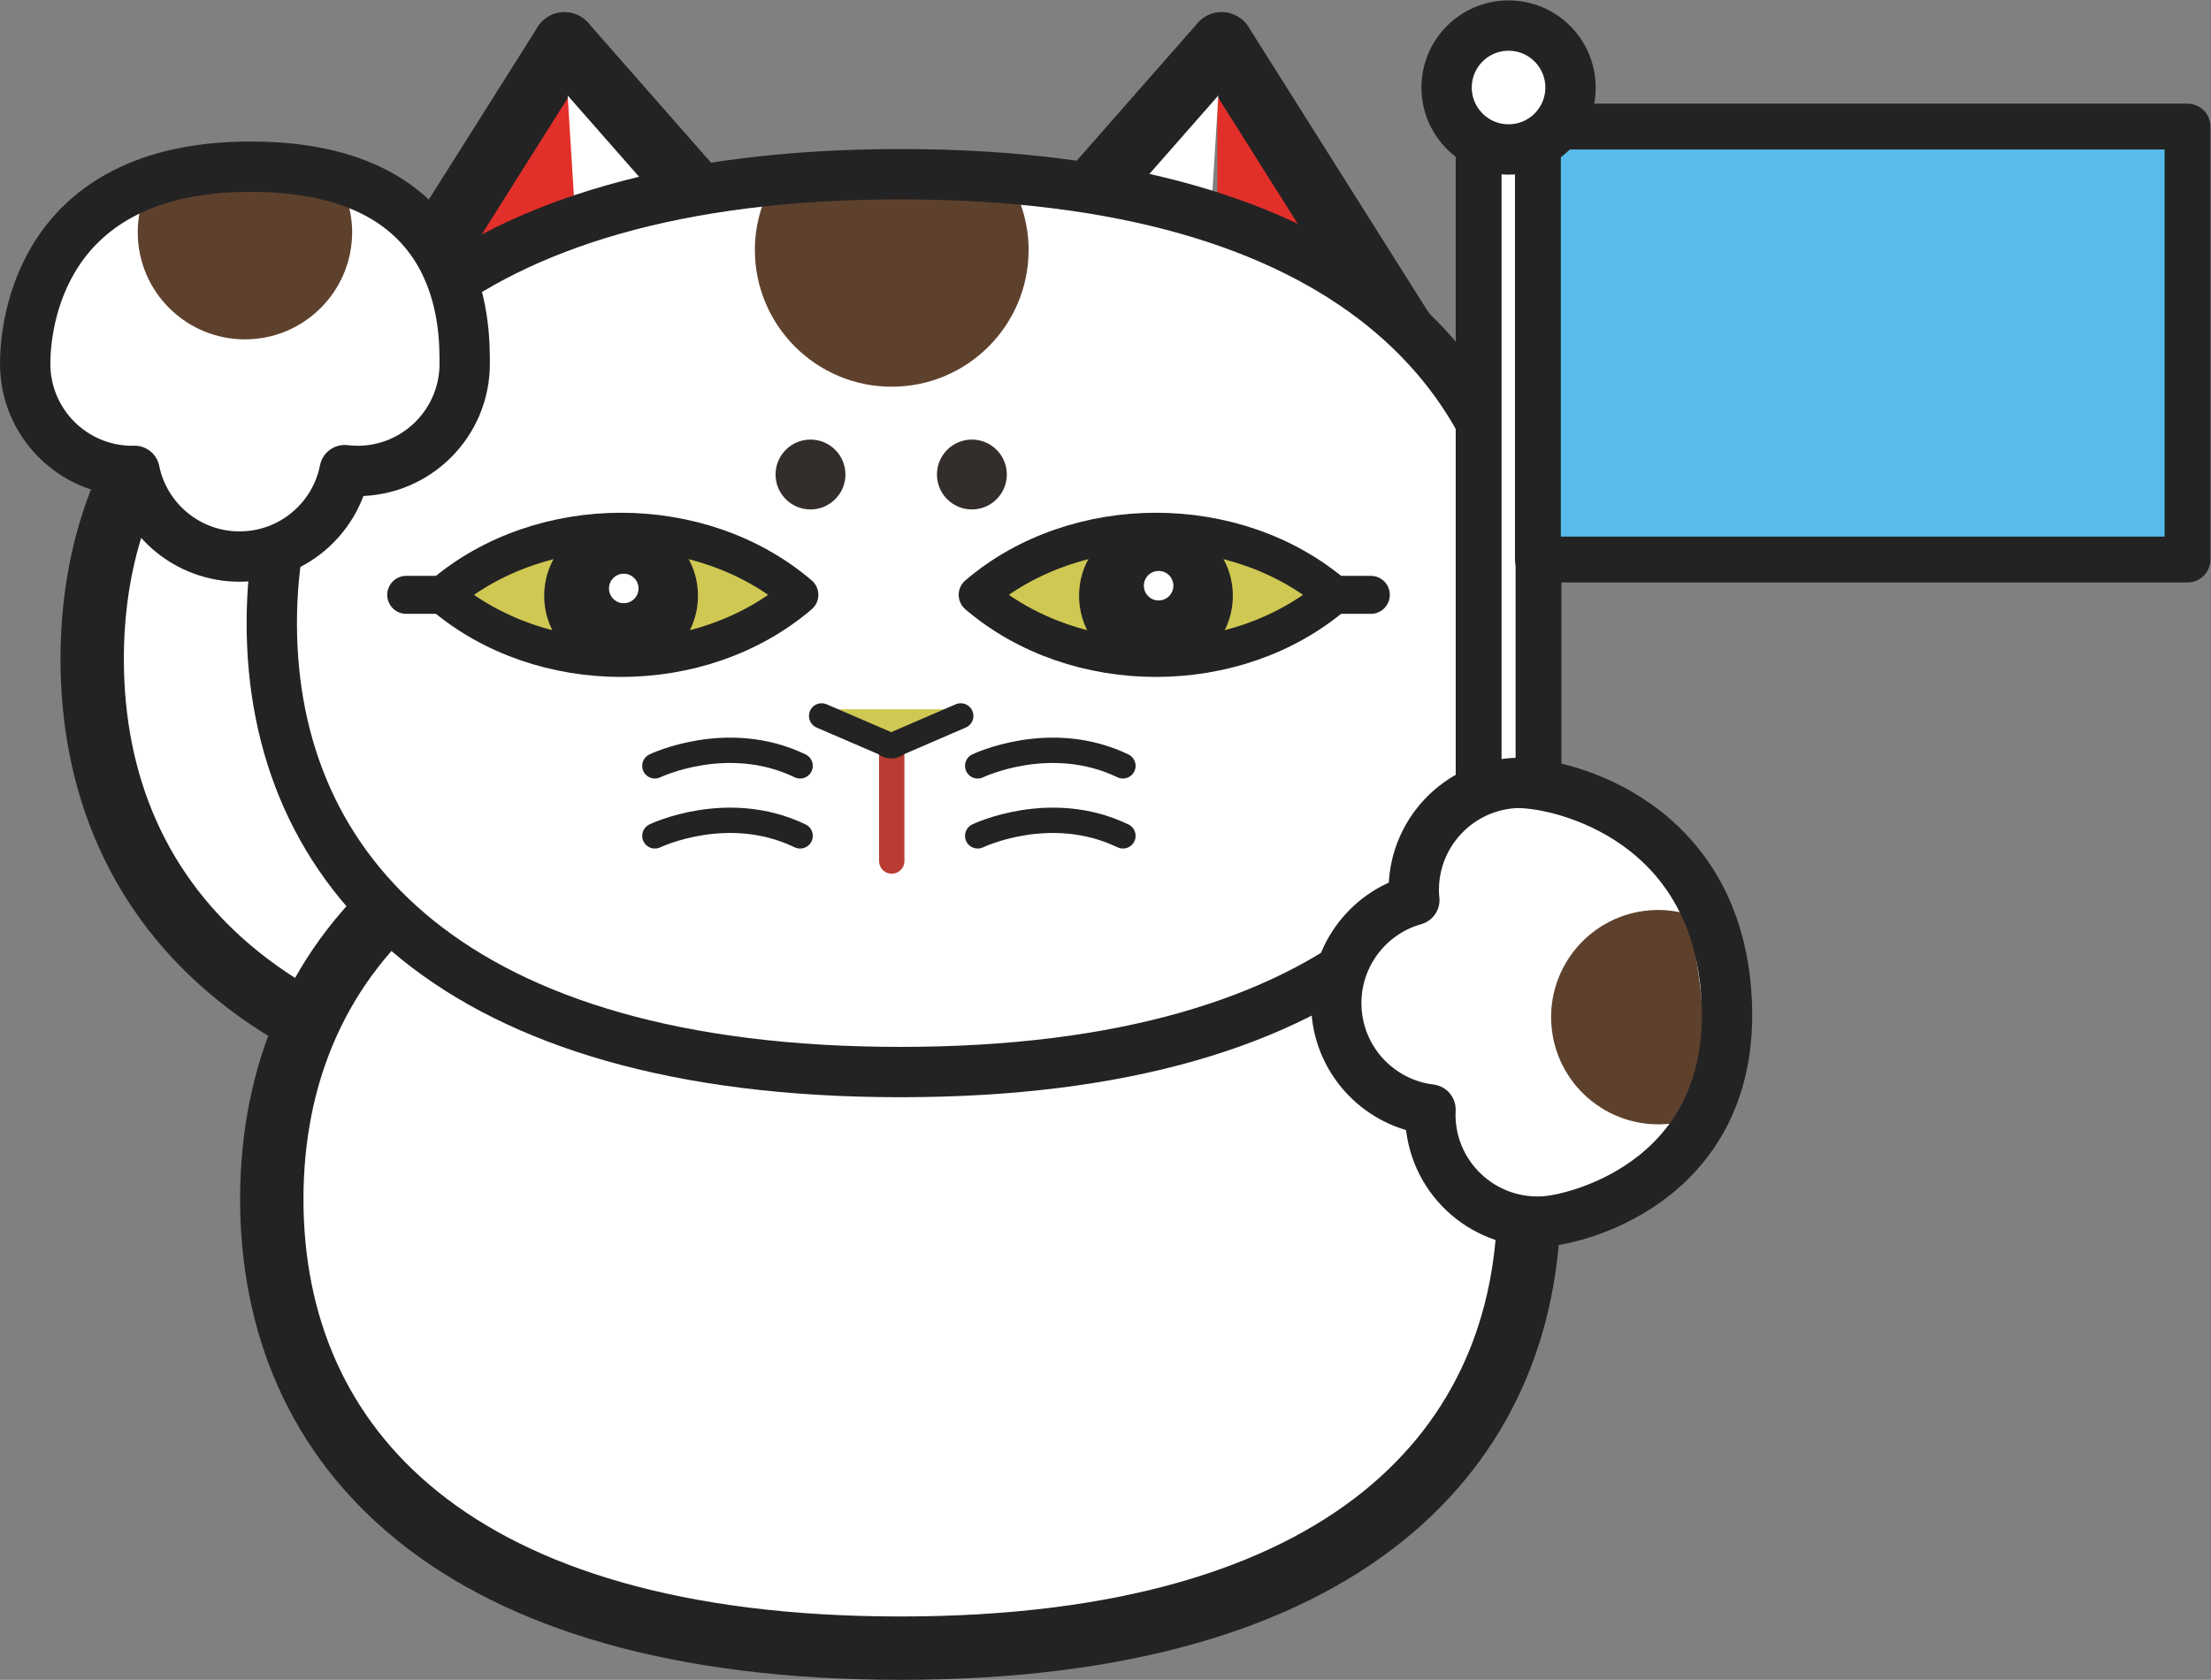 <?xml version="1.0" encoding="UTF-8" standalone="no"?>
<svg
   xmlns:dc="http://purl.org/dc/elements/1.1/"
   xmlns:cc="http://creativecommons.org/ns#"
   xmlns:rdf="http://www.w3.org/1999/02/22-rdf-syntax-ns#"
   xmlns:svg="http://www.w3.org/2000/svg"
   xmlns="http://www.w3.org/2000/svg"
   viewBox="0 0 192.911 146.596"
   height="146.596"
   width="192.911"
   xml:space="preserve"
   id="svg2"
   version="1.1"><rect x="0" y="0" width="192.911" height="146.596" fill="#808080" stroke="none"/><defs
     id="defs6"><clipPath
       id="clipPath26"
       clipPathUnits="userSpaceOnUse"><path
         id="path24"
         d="M 0,109.947 H 144.683 V 0 H 0 Z" /></clipPath><clipPath
       id="clipPath66"
       clipPathUnits="userSpaceOnUse"><path
         id="path64"
         d="m 17.79,69.179 c 0,-16.231 11.855,-29.39 41.146,-29.39 v 0 c 29.29,0 41.145,13.159 41.145,29.39 v 0 c 0,16.231 -11.855,29.39 -41.145,29.39 v 0 C 29.645,98.569 17.79,85.41 17.79,69.179" /></clipPath><clipPath
       id="clipPath78"
       clipPathUnits="userSpaceOnUse"><path
         id="path76"
         d="M 0,109.947 H 144.683 V 0 H 0 Z" /></clipPath><clipPath
       id="clipPath162"
       clipPathUnits="userSpaceOnUse"><path
         id="path160"
         d="M 16.209,99.061 C 2.591,98.969 1.648,88.693 1.648,86.159 v 0 c 0,-3.876 3.141,-7.017 7.016,-7.017 v 0 c 0.048,0 0.094,0.006 0.142,0.008 v 0 c 0.65,-3.203 3.481,-5.612 6.875,-5.612 v 0 c 3.41,0 6.249,2.434 6.882,5.658 v 0 c 0.274,-0.032 0.553,-0.054 0.836,-0.054 v 0 c 3.876,0 7.016,3.141 7.016,7.017 v 0 c 0,2.368 0.13,12.903 -14.013,12.903 v 0 c -0.064,0 -0.128,0 -0.193,-10e-4" /></clipPath><clipPath
       id="clipPath174"
       clipPathUnits="userSpaceOnUse"><path
         id="path172"
         d="M 0,109.947 H 144.683 V 0 H 0 Z" /></clipPath><clipPath
       id="clipPath210"
       clipPathUnits="userSpaceOnUse"><path
         id="path208"
         d="m 99.039,58.706 c -3.865,-0.284 -6.767,-3.648 -6.483,-7.512 v 0 C 92.56,51.146 92.57,51.1 92.574,51.053 v 0 c -3.145,-0.884 -5.341,-3.884 -5.091,-7.269 v 0 c 0.251,-3.401 2.886,-6.054 6.149,-6.448 v 0 C 93.62,37.059 93.618,36.78 93.639,36.498 v 0 c 0.285,-3.865 3.648,-6.766 7.513,-6.482 v 0 c 2.372,0.175 12.82,2.902 11.824,15.116 v 0 c -0.91,11.165 -10.636,13.585 -13.62,13.585 v 0 c -0.116,0 -0.222,-0.004 -0.317,-0.011" /></clipPath><clipPath
       id="clipPath222"
       clipPathUnits="userSpaceOnUse"><path
         id="path220"
         d="M 0,109.947 H 144.683 V 0 H 0 Z" /></clipPath></defs><g
     transform="matrix(1.333,0,0,-1.333,0,146.596)"
     id="g10"><g
       transform="translate(39.355,69.179)"
       id="g12"><path
         id="path14"
         style="fill:#e32f2a;fill-opacity:1;fill-rule:nonzero;stroke:none"
         d="M 0,0 -14.309,18.962 -2.351,37.923" /></g><g
       transform="translate(79.671,69.179)"
       id="g16"><path
         id="path18"
         style="fill:#e32f2a;fill-opacity:1;fill-rule:nonzero;stroke:none"
         d="M 0,0 11.969,18.962 0.012,37.923" /></g><g
       id="g20"><g
         clip-path="url(#clipPath26)"
         id="g22"><g
           transform="translate(82.968,83.34)"
           id="g28"><path
             id="path30"
             style="fill:#ffffff;fill-opacity:1;fill-rule:nonzero;stroke:#232323;stroke-width:4.147;stroke-linecap:round;stroke-linejoin:round;stroke-miterlimit:10;stroke-dasharray:none;stroke-opacity:1"
             d="m 0,0 c 3.671,-4.706 5.357,-10.39 5.357,-16.512 0,-16.231 -11.854,-29.389 -41.145,-29.389 -29.291,0 -41.146,13.158 -41.146,29.389 0,6.266 1.767,12.075 5.622,16.844" /></g><g
           transform="translate(100.081,31.463)"
           id="g32"><path
             id="path34"
             style="fill:#ffffff;fill-opacity:1;fill-rule:nonzero;stroke:none"
             d="m 0,0 c 0,-16.231 -11.855,-29.39 -41.145,-29.39 -29.291,0 -41.146,13.159 -41.146,29.39 0,16.231 11.855,29.39 41.146,29.39 C -11.855,29.39 0,16.231 0,0" /></g><g
           transform="translate(100.081,31.463)"
           id="g36"><path
             id="path38"
             style="fill:none;stroke:#232323;stroke-width:4.147;stroke-linecap:round;stroke-linejoin:round;stroke-miterlimit:10;stroke-dasharray:none;stroke-opacity:1"
             d="m 0,0 c 0,-16.231 -11.855,-29.39 -41.145,-29.39 -29.291,0 -41.146,13.159 -41.146,29.39 0,16.231 11.855,29.39 41.146,29.39 C -11.855,29.39 0,16.231 0,0 Z" /></g><g
           transform="translate(39.298,69.179)"
           id="g40"><path
             id="path42"
             style="fill:none;stroke:#232323;stroke-width:4.147;stroke-linecap:round;stroke-linejoin:round;stroke-miterlimit:10;stroke-dasharray:none;stroke-opacity:1"
             d="M 0,0 -14.309,18.962 -2.351,37.923" /></g><g
           transform="translate(36.947,107.102)"
           id="g44"><path
             id="path46"
             style="fill:#ffffff;fill-opacity:1;fill-rule:nonzero;stroke:#232323;stroke-width:4.147;stroke-linecap:round;stroke-linejoin:round;stroke-miterlimit:10;stroke-dasharray:none;stroke-opacity:1"
             d="M 0,0 16.66,-18.962 2.351,-37.923" /></g><g
           transform="translate(79.955,69.179)"
           id="g48"><path
             id="path50"
             style="fill:none;stroke:#232323;stroke-width:4.147;stroke-linecap:round;stroke-linejoin:round;stroke-miterlimit:10;stroke-dasharray:none;stroke-opacity:1"
             d="M 0,0 11.969,18.962 0.012,37.923" /></g><g
           transform="translate(79.955,107.102)"
           id="g52"><path
             id="path54"
             style="fill:#ffffff;fill-opacity:1;fill-rule:nonzero;stroke:#232323;stroke-width:4.147;stroke-linecap:round;stroke-linejoin:round;stroke-miterlimit:10;stroke-dasharray:none;stroke-opacity:1"
             d="M 0,0 -16.66,-18.962 -2.351,-37.923" /></g><g
           transform="translate(100.081,69.179)"
           id="g56"><path
             id="path58"
             style="fill:#ffffff;fill-opacity:1;fill-rule:nonzero;stroke:none"
             d="m 0,0 c 0,-16.231 -11.855,-29.39 -41.145,-29.39 -29.291,0 -41.146,13.159 -41.146,29.39 0,16.231 11.855,29.39 41.146,29.39 C -11.855,29.39 0,16.231 0,0" /></g></g></g><g
       id="g60"><g
         clip-path="url(#clipPath66)"
         id="g62"><g
           transform="translate(58.368,84.657)"
           id="g68"><path
             id="path70"
             style="fill:#5e412d;fill-opacity:1;fill-rule:nonzero;stroke:none"
             d="m 0,0 c 4.948,0 8.959,4.011 8.959,8.959 0,1.088 -0.204,2.126 -0.559,3.091 -2.403,0.415 -5.078,0.641 -8.053,0.641 -3.284,0 -6.206,-0.273 -8.796,-0.775 C -8.773,10.989 -8.959,9.997 -8.959,8.959 -8.959,4.011 -4.948,0 0,0" /></g></g></g><g
       id="g72"><g
         clip-path="url(#clipPath78)"
         id="g74"><g
           transform="translate(100.081,69.179)"
           id="g80"><path
             id="path82"
             style="fill:none;stroke:#232323;stroke-width:3.295;stroke-linecap:round;stroke-linejoin:round;stroke-miterlimit:10;stroke-dasharray:none;stroke-opacity:1"
             d="m 0,0 c 0,-16.231 -11.855,-29.39 -41.145,-29.39 -29.291,0 -41.146,13.159 -41.146,29.39 0,16.231 11.855,29.39 41.146,29.39 C -11.855,29.39 0,16.231 0,0 Z" /></g><g
           transform="translate(58.368,62.634)"
           id="g84"><path
             id="path86"
             style="fill:#ffffff;fill-opacity:1;fill-rule:nonzero;stroke:#b93c32;stroke-width:1.659;stroke-linecap:round;stroke-linejoin:round;stroke-miterlimit:10;stroke-dasharray:none;stroke-opacity:1"
             d="M 0,0 V -9.029" /></g><g
           transform="translate(52.321,71.031)"
           id="g88"><path
             id="path90"
             style="fill:#cfc853;fill-opacity:1;fill-rule:nonzero;stroke:none"
             d="M 0,0 V 0 C -6.444,-5.507 -16.891,-5.507 -23.335,0 V 0 0 C -16.891,5.507 -6.444,5.507 0,0 Z" /></g><g
           transform="translate(52.321,71.031)"
           id="g92"><path
             id="path94"
             style="fill:none;stroke:#232323;stroke-width:2.488;stroke-linecap:round;stroke-linejoin:round;stroke-miterlimit:10;stroke-dasharray:none;stroke-opacity:1"
             d="M 0,0 V 0 C -6.444,-5.507 -16.891,-5.507 -23.335,0 V 0 0 C -16.891,5.507 -6.444,5.507 0,0 Z" /></g><g
           transform="translate(45.685,70.968)"
           id="g96"><path
             id="path98"
             style="fill:#232323;fill-opacity:1;fill-rule:nonzero;stroke:none"
             d="m 0,0 c 0,-2.779 -2.253,-5.032 -5.032,-5.032 -2.779,0 -5.032,2.253 -5.032,5.032 0,2.779 2.253,5.032 5.032,5.032 C -2.253,5.032 0,2.779 0,0" /></g><g
           transform="translate(87.329,71.031)"
           id="g100"><path
             id="path102"
             style="fill:#cfc853;fill-opacity:1;fill-rule:nonzero;stroke:none"
             d="M 0,0 V 0 C -6.444,-5.507 -16.891,-5.507 -23.335,0 V 0 0 C -16.891,5.507 -6.444,5.507 0,0 Z" /></g><g
           transform="translate(87.329,71.031)"
           id="g104"><path
             id="path106"
             style="fill:none;stroke:#232323;stroke-width:2.488;stroke-linecap:round;stroke-linejoin:round;stroke-miterlimit:10;stroke-dasharray:none;stroke-opacity:1"
             d="M 0,0 V 0 C -6.444,-5.507 -16.891,-5.507 -23.335,0 V 0 0 C -16.891,5.507 -6.444,5.507 0,0 Z" /></g><g
           transform="translate(80.694,70.968)"
           id="g108"><path
             id="path110"
             style="fill:#232323;fill-opacity:1;fill-rule:nonzero;stroke:none"
             d="m 0,0 c 0,-2.779 -2.253,-5.032 -5.032,-5.032 -2.779,0 -5.032,2.253 -5.032,5.032 0,2.779 2.253,5.032 5.032,5.032 C -2.253,5.032 0,2.779 0,0" /></g><g
           transform="translate(57.917,60.752)"
           id="g112"><path
             id="path114"
             style="fill:#cfc853;fill-opacity:1;fill-rule:nonzero;stroke:none"
             d="m 0,0 -4.136,1.785 c -0.37,0.37 -0.108,1.003 0.415,1.003 h 8.273 c 0.523,0 0.786,-0.633 0.415,-1.003 L 0.831,0 C 0.602,-0.23 0.23,-0.23 0,0" /></g><g
           transform="translate(62.884,63.104)"
           id="g116"><path
             id="path118"
             style="fill:none;stroke:#232323;stroke-width:1.659;stroke-linecap:round;stroke-linejoin:round;stroke-miterlimit:10;stroke-dasharray:none;stroke-opacity:1"
             d="m 0,0 -4.136,-1.785 c -0.23,-0.23 -0.602,-0.23 -0.831,0 L -9.104,0" /></g><g
           transform="translate(63.994,59.835)"
           id="g120"><path
             id="path122"
             style="fill:none;stroke:#232323;stroke-width:1.659;stroke-linecap:round;stroke-linejoin:round;stroke-miterlimit:10;stroke-dasharray:none;stroke-opacity:1"
             d="M 0,0 C 0,0 4.753,2.291 9.506,0" /></g><g
           transform="translate(63.994,55.252)"
           id="g124"><path
             id="path126"
             style="fill:none;stroke:#232323;stroke-width:1.659;stroke-linecap:round;stroke-linejoin:round;stroke-miterlimit:10;stroke-dasharray:none;stroke-opacity:1"
             d="M 0,0 C 0,0 4.753,2.291 9.506,0" /></g><g
           transform="translate(42.865,59.835)"
           id="g128"><path
             id="path130"
             style="fill:none;stroke:#232323;stroke-width:1.659;stroke-linecap:round;stroke-linejoin:round;stroke-miterlimit:10;stroke-dasharray:none;stroke-opacity:1"
             d="M 0,0 C 0,0 4.753,2.291 9.506,0" /></g><g
           transform="translate(42.865,55.252)"
           id="g132"><path
             id="path134"
             style="fill:none;stroke:#232323;stroke-width:1.659;stroke-linecap:round;stroke-linejoin:round;stroke-miterlimit:10;stroke-dasharray:none;stroke-opacity:1"
             d="M 0,0 C 0,0 4.753,2.291 9.506,0" /></g><g
           transform="translate(87.329,71.031)"
           id="g136"><path
             id="path138"
             style="fill:#ffffff;fill-opacity:1;fill-rule:nonzero;stroke:#232323;stroke-width:2.488;stroke-linecap:round;stroke-linejoin:round;stroke-miterlimit:10;stroke-dasharray:none;stroke-opacity:1"
             d="M 0,0 H 2.396" /></g><g
           transform="translate(26.59,71.031)"
           id="g140"><path
             id="path142"
             style="fill:#ffffff;fill-opacity:1;fill-rule:nonzero;stroke:#232323;stroke-width:2.488;stroke-linecap:round;stroke-linejoin:round;stroke-miterlimit:10;stroke-dasharray:none;stroke-opacity:1"
             d="M 0,0 H 2.396" /></g><g
           transform="translate(76.803,71.63)"
           id="g144"><path
             id="path146"
             style="fill:#ffffff;fill-opacity:1;fill-rule:nonzero;stroke:none"
             d="m 0,0 c 0,-0.534 -0.433,-0.966 -0.966,-0.966 -0.534,0 -0.967,0.432 -0.967,0.966 0,0.534 0.433,0.966 0.967,0.966 C -0.433,0.966 0,0.534 0,0" /></g><g
           transform="translate(41.794,71.449)"
           id="g148"><path
             id="path150"
             style="fill:#ffffff;fill-opacity:1;fill-rule:nonzero;stroke:none"
             d="m 0,0 c 0,-0.534 -0.433,-0.966 -0.966,-0.966 -0.534,0 -0.967,0.432 -0.967,0.966 0,0.534 0.433,0.966 0.967,0.966 C -0.433,0.966 0,0.534 0,0" /></g><g
           transform="translate(16.209,99.061)"
           id="g152"><path
             id="path154"
             style="fill:#ffffff;fill-opacity:1;fill-rule:nonzero;stroke:none"
             d="m 0,0 c -13.617,-0.091 -14.561,-10.368 -14.561,-12.903 0,-3.875 3.141,-7.016 7.016,-7.016 0.048,0 0.094,0.006 0.142,0.007 0.65,-3.202 3.481,-5.611 6.875,-5.611 3.41,0 6.25,2.434 6.882,5.658 0.275,-0.032 0.553,-0.054 0.837,-0.054 3.875,0 7.016,3.141 7.016,7.016 C 14.207,-10.524 14.338,0.096 0,0" /></g></g></g><g
       id="g156"><g
         clip-path="url(#clipPath162)"
         id="g158"><g
           transform="translate(16.032,87.757)"
           id="g164"><path
             id="path166"
             style="fill:#5e412d;fill-opacity:1;fill-rule:nonzero;stroke:none"
             d="m 0,0 c 3.875,0 7.017,3.141 7.017,7.017 0,0.852 -0.16,1.665 -0.438,2.421 C 4.697,9.763 2.602,9.94 0.272,9.94 -2.3,9.94 -4.589,9.726 -6.617,9.333 -6.871,8.607 -7.017,7.829 -7.017,7.017 -7.017,3.141 -3.875,0 0,0" /></g></g></g><g
       id="g168"><g
         clip-path="url(#clipPath174)"
         id="g170"><g
           transform="translate(16.209,99.061)"
           id="g176"><path
             id="path178"
             style="fill:none;stroke:#232323;stroke-width:3.295;stroke-linecap:round;stroke-linejoin:round;stroke-miterlimit:10;stroke-dasharray:none;stroke-opacity:1"
             d="m 0,0 c -13.617,-0.091 -14.561,-10.368 -14.561,-12.903 0,-3.875 3.141,-7.016 7.016,-7.016 0.048,0 0.094,0.006 0.142,0.007 0.65,-3.202 3.481,-5.611 6.875,-5.611 3.41,0 6.25,2.434 6.882,5.658 0.275,-0.032 0.553,-0.054 0.837,-0.054 3.875,0 7.016,3.141 7.016,7.016 C 14.207,-10.524 14.338,0.096 0,0 Z" /></g><g
           transform="translate(55.337,78.909)"
           id="g180"><path
             id="path182"
             style="fill:#332d2b;fill-opacity:1;fill-rule:nonzero;stroke:none"
             d="m 0,0 c 0,-1.263 -1.024,-2.287 -2.287,-2.287 -1.263,0 -2.286,1.024 -2.286,2.287 0,1.263 1.023,2.287 2.286,2.287 C -1.024,2.287 0,1.263 0,0" /></g><g
           transform="translate(65.901,78.909)"
           id="g184"><path
             id="path186"
             style="fill:#332d2b;fill-opacity:1;fill-rule:nonzero;stroke:none"
             d="m 0,0 c 0,-1.263 -1.024,-2.287 -2.287,-2.287 -1.263,0 -2.286,1.024 -2.286,2.287 0,1.263 1.023,2.287 2.286,2.287 C -1.024,2.287 0,1.263 0,0" /></g><path
           id="path188"
           style="fill:#ffffff;fill-opacity:1;fill-rule:nonzero;stroke:#232323;stroke-width:3;stroke-linecap:round;stroke-linejoin:round;stroke-miterlimit:10;stroke-dasharray:none;stroke-opacity:1"
           d="m 100.702,54.092 h -3.919 v 47.677 h 3.919 z" /><path
           id="path190"
           style="fill:#57bcec;fill-opacity:1;fill-rule:nonzero;stroke:#242323;stroke-width:3;stroke-linecap:round;stroke-linejoin:round;stroke-miterlimit:10;stroke-dasharray:none;stroke-opacity:1"
           d="m 143.183,73.343 h -42.52 v 28.346 h 42.52 z" /><g
           transform="translate(102.797,104.245)"
           id="g192"><path
             id="path194"
             style="fill:#ffffff;fill-opacity:1;fill-rule:nonzero;stroke:none"
             d="m 0,0 c 0,-2.239 -1.815,-4.055 -4.055,-4.055 -2.239,0 -4.055,1.816 -4.055,4.055 0,2.239 1.816,4.055 4.055,4.055 C -1.815,4.055 0,2.239 0,0" /></g><g
           transform="translate(102.797,104.245)"
           id="g196"><path
             id="path198"
             style="fill:none;stroke:#232323;stroke-width:3.295;stroke-linecap:round;stroke-linejoin:round;stroke-miterlimit:10;stroke-dasharray:none;stroke-opacity:1"
             d="m 0,0 c 0,-2.239 -1.815,-4.055 -4.055,-4.055 -2.239,0 -4.055,1.816 -4.055,4.055 0,2.239 1.816,4.055 4.055,4.055 C -1.815,4.055 0,2.239 0,0 Z" /></g><g
           transform="translate(112.976,45.133)"
           id="g200"><path
             id="path202"
             style="fill:#ffffff;fill-opacity:1;fill-rule:nonzero;stroke:none"
             d="m 0,0 c -0.946,11.601 -11.409,13.76 -13.937,13.574 -3.865,-0.285 -6.767,-3.648 -6.483,-7.513 0.004,-0.048 0.014,-0.093 0.018,-0.14 -3.145,-0.885 -5.34,-3.885 -5.091,-7.269 0.251,-3.401 2.886,-6.054 6.149,-6.449 -0.013,-0.276 -0.014,-0.555 0.007,-0.838 0.285,-3.864 3.648,-6.766 7.513,-6.482 C -9.452,-14.942 0.996,-12.215 0,0" /></g></g></g><g
       id="g204"><g
         clip-path="url(#clipPath210)"
         id="g206"><g
           transform="translate(101.545,42.887)"
           id="g212"><path
             id="path214"
             style="fill:#5e412d;fill-opacity:1;fill-rule:nonzero;stroke:none"
             d="m 0,0 c 0.275,-3.865 3.631,-6.776 7.496,-6.502 0.851,0.061 1.65,0.278 2.384,0.609 0.191,1.9 0.219,4.002 0.054,6.326 C 9.752,2.999 9.376,5.267 8.84,7.262 8.098,7.464 7.312,7.554 6.502,7.496 2.636,7.222 -0.275,3.865 0,0" /></g></g></g><g
       id="g216"><g
         clip-path="url(#clipPath222)"
         id="g218"><g
           transform="translate(112.976,45.133)"
           id="g224"><path
             id="path226"
             style="fill:none;stroke:#232323;stroke-width:3.295;stroke-linecap:round;stroke-linejoin:round;stroke-miterlimit:10;stroke-dasharray:none;stroke-opacity:1"
             d="m 0,0 c -0.946,11.601 -11.409,13.76 -13.937,13.574 -3.865,-0.285 -6.767,-3.648 -6.483,-7.513 0.004,-0.048 0.014,-0.093 0.018,-0.14 -3.145,-0.885 -5.34,-3.885 -5.091,-7.269 0.251,-3.401 2.886,-6.054 6.149,-6.449 -0.013,-0.276 -0.014,-0.555 0.007,-0.838 0.285,-3.864 3.648,-6.766 7.513,-6.482 C -9.452,-14.942 0.996,-12.215 0,0 Z" /></g></g></g></g></svg>